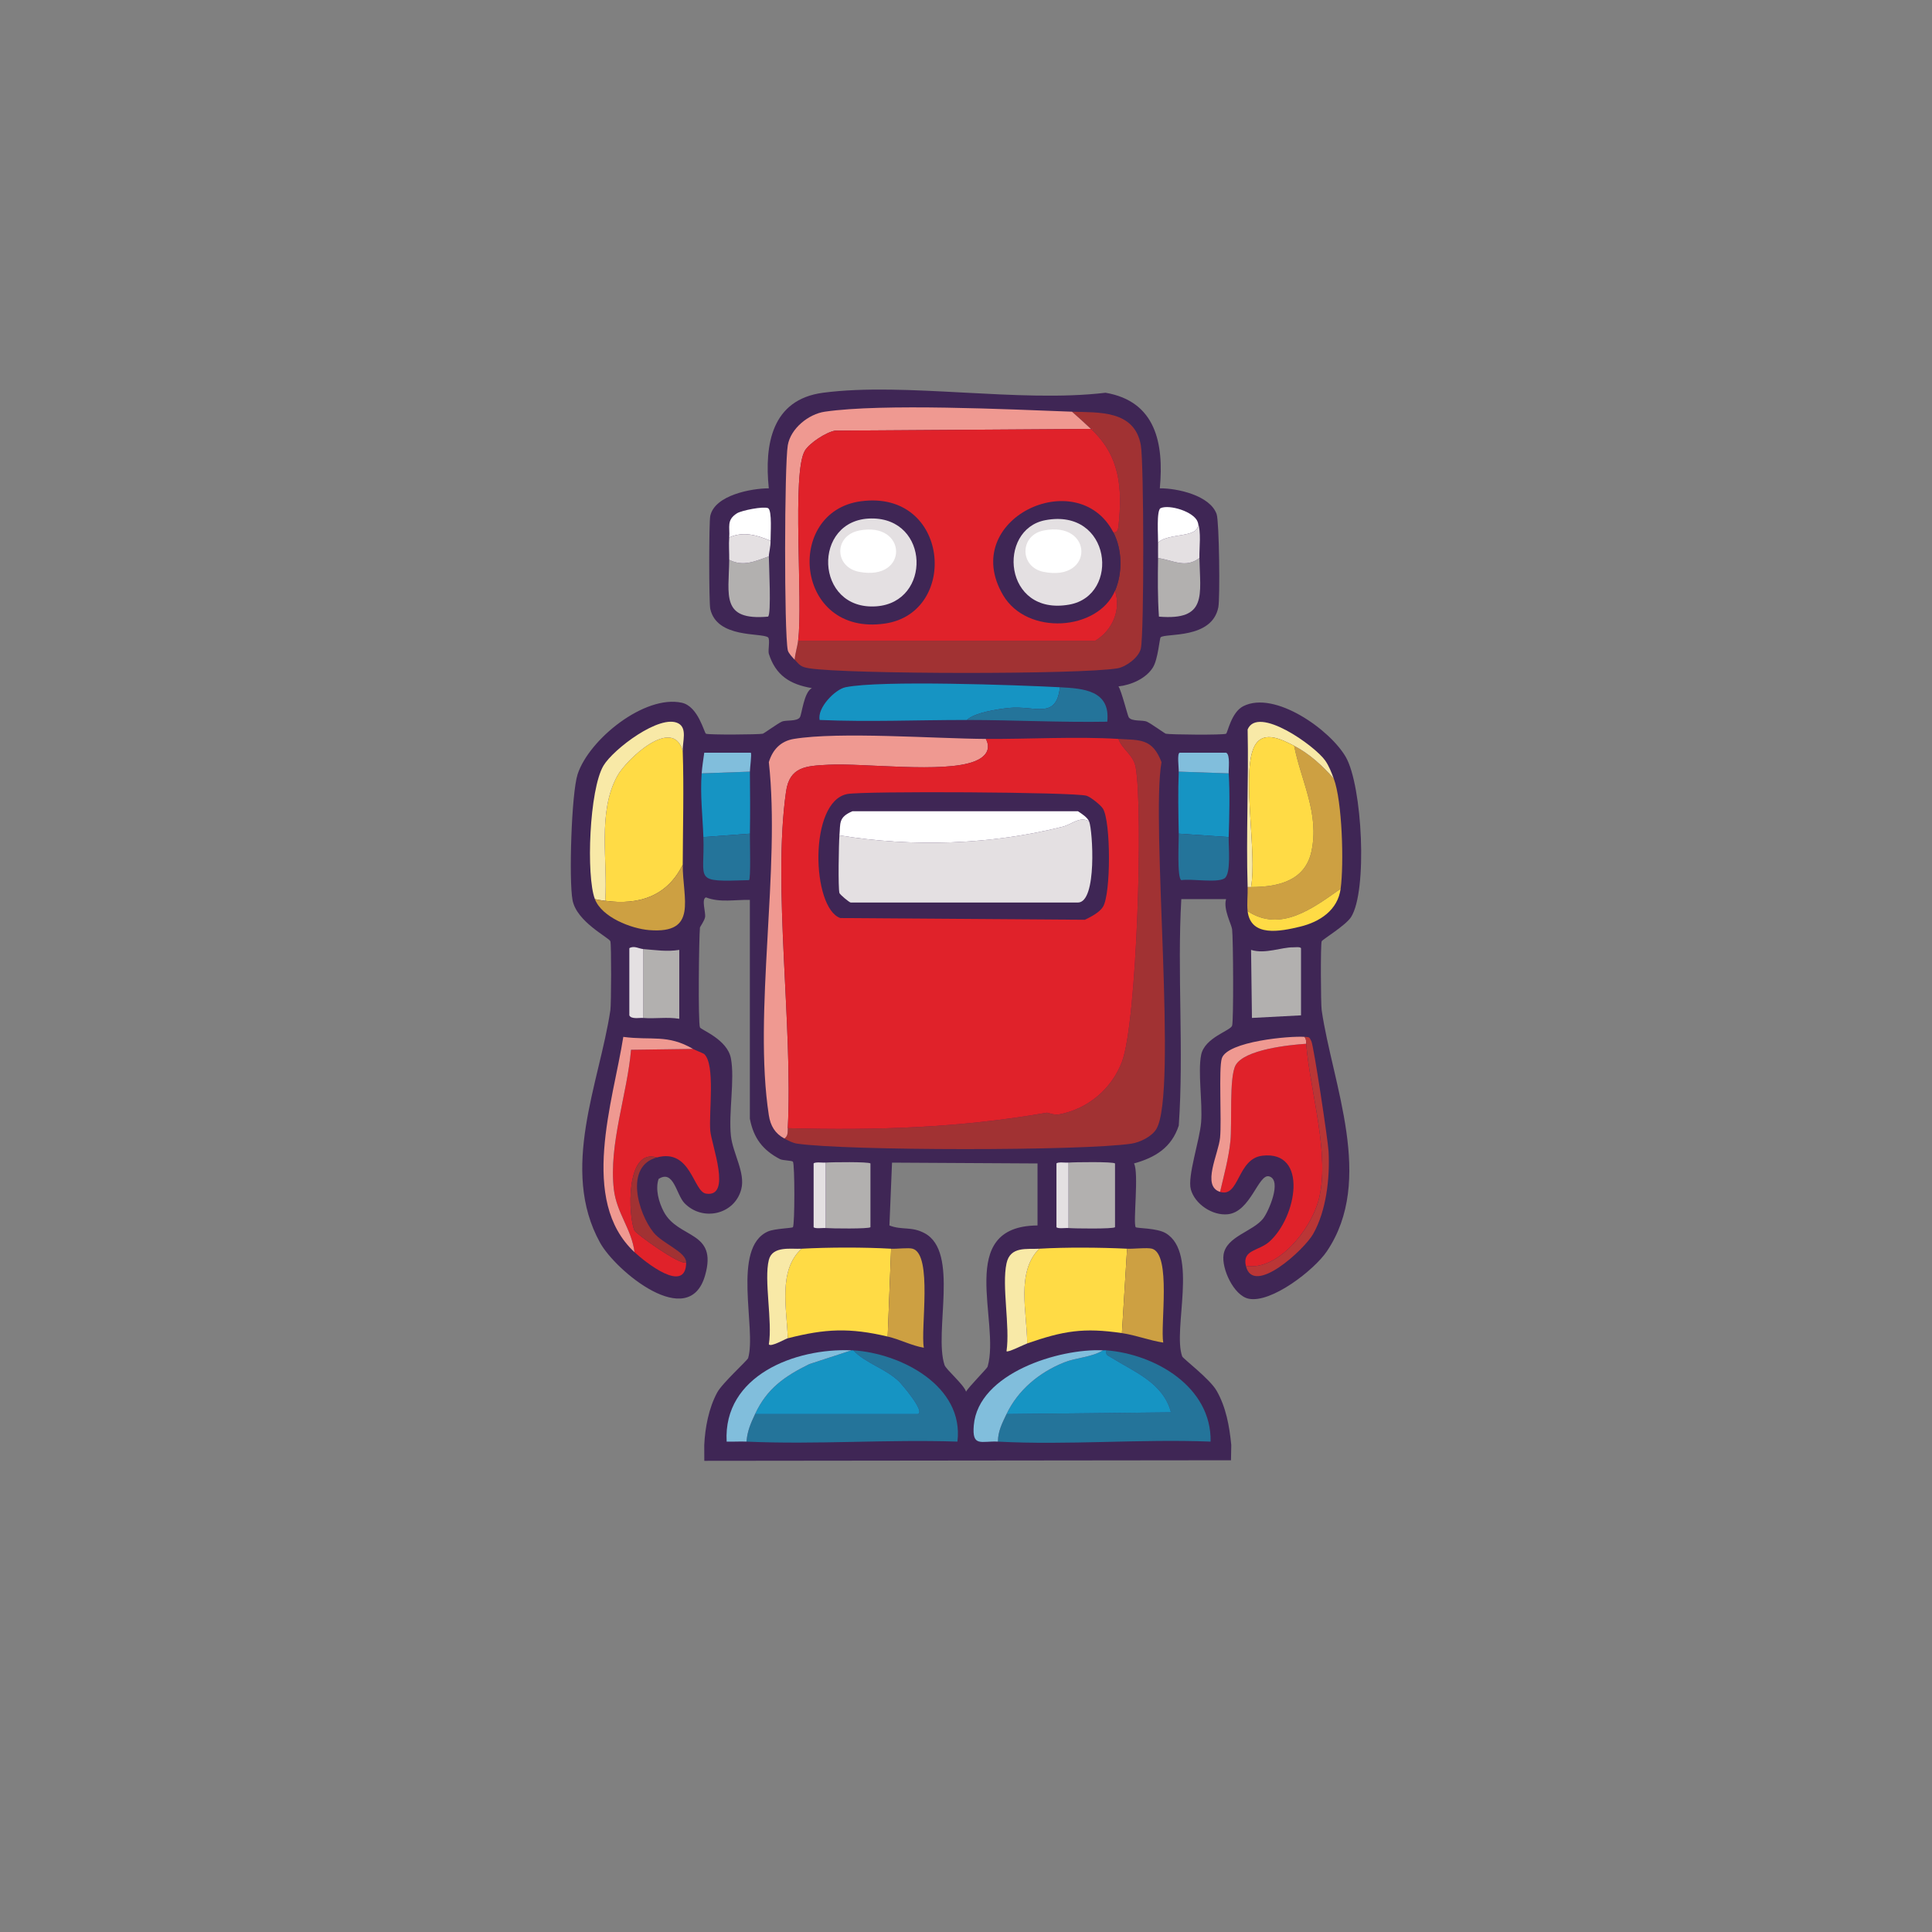 <?xml version="1.0" encoding="UTF-8"?>
<svg id="Livello_1" data-name="Livello 1" xmlns="http://www.w3.org/2000/svg" width="600" height="600" viewBox="0 0 600 600">
  <rect x="0" y="0" width="600" height="600" fill="#808080" stroke="none"/>
  <g id="Oggetto_generativo" data-name="Oggetto generativo">
    <g>
      <path d="M382.385,448.779c-.57-5.823-1.613-11.724-4.544-16.859-2.125-3.718-10.446-9.974-10.701-10.682-3.029-8.42,5.134-32.065-5.075-38.242-2.754-1.672-9.088-1.495-9.364-1.888-.885-1.239,1.062-16.957-.531-19.79,6.59-1.83,11.665-4.918,13.908-11.764,1.613-23.331-.531-47.409.787-70.327h13.908c-.944,3.128,1.692,7.849,1.869,9.364.354,2.813.492,28.524,0,29.941-.531,1.613-8.538,3.679-9.62,9.088-1.062,5.331.472,14.833,0,20.872-.433,5.646-4.308,16.8-3.207,20.852,1.239,4.603,6.728,8.262,11.508,7.751,7.102-.748,9.501-12.708,12.826-11.764,4.092,1.18-.197,10.977-1.869,13.101-3.207,4.072-11.449,5.528-12.295,11.233-.649,4.308,3.147,12.649,7.751,13.652,7.042,1.515,20.419-8.911,24.334-14.715,14.951-22.151,1.731-51.894-1.613-74.891-.275-1.928-.374-20.38,0-21.383.216-.551,7.436-4.898,9.108-7.495,5.193-8.066,3.521-40.8-1.613-49.731-4.839-8.439-22.052-20.734-31.829-15.796-3.757,1.908-4.879,8.321-5.351,8.557-.826.452-17.528.295-18.708,0-.354-.079-4.525-3.128-5.882-3.738-1.377-.61-4.643.02-5.626-1.338-.354-.472-2.243-8.203-3.207-9.62,3.954-.433,8.557-2.439,10.701-5.882,1.613-2.616,2.046-9.049,2.4-9.364,1.495-1.377,15.974.689,17.921-9.364.551-2.833.275-26.537-.531-28.878-2.026-5.843-12.295-8.085-17.646-8.026,1.298-13.869-1.2-27.01-16.859-29.685-26.714,3.207-62.104-3.364-87.717,0-15.974,2.105-18.255,16.072-16.859,29.685-5.331,0-16.76,2.085-18.177,8.557-.433,1.967-.433,26.911,0,28.878,2.026,9.226,15.836,7.338,17.921,8.833.728.511-.039,4.072.256,5.075,2.125,6.767,6.61,9.561,13.377,10.702-2.498,1.239-3.128,8.262-3.738,9.088-.984,1.357-4.249.728-5.626,1.338-1.279.59-5.528,3.659-5.882,3.738-1.161.275-16.839.393-17.646,0-.57-.256-2.38-8.498-7.495-9.62-11.508-2.538-28.78,11.292-32.36,22.19-1.928,5.941-2.734,32.773-1.593,39.049,1.239,6.826,11.39,11.705,11.764,12.846.335,1.003.275,19.534,0,21.383-3.384,22.583-15.816,49.416-3.207,72.215,4.839,8.774,27.619,27.698,32.616,10.17,3.993-13.947-8.321-11.272-12.826-19.79-1.554-2.951-2.675-6.964-1.613-10.17,4.701-3.029,5.469,4.82,8.026,7.495,5.607,5.823,15.58,3.6,17.646-4.288,1.357-5.115-2.616-11.154-3.207-16.583-.767-7.102,1.239-17.547,0-24.059-1.102-5.921-9.285-8.852-9.62-9.639-.61-1.416-.315-27.777,0-31.022.02-.177,1.416-2.125,1.593-3.207.256-1.495-1.22-5.626.275-6.138,4.446,1.711,9.049.649,13.633.787v67.927c1.141,6.02,3.993,9.777,9.364,12.57.807.433,3.738.413,4.013.807.59.826.59,19.495,0,20.321-.216.334-5.646.413-7.751,1.338-11.39,5.056-3.502,30.216-6.157,39.324-.197.688-8.065,7.79-9.619,10.702-2.616,4.839-3.757,10.898-4.013,16.308.006,1.632.011,3.265.017,4.897,54.522-.058,109.045-.117,163.568-.175.028-1.574.057-3.148.085-4.722v0h0ZM322.208,380.577c-25.731.197-11.429,29.822-15.501,43.868-.157.531-6,6.413-6.688,7.751-.708-2.243-6.236-6.885-6.688-8.282-3.383-10.269,4.682-35.075-6.157-40.917-4.092-2.223-7.062-.885-10.957-2.42l.807-19.514,45.186.256v19.259l-0.0 0.0 0.0 0Z" style="fill: #3f2655; stroke-width: 0px;"/>
      <path d="M243.583,353.569c1.211-.778,1.009-2.024,1.07-3.209,27.507.726,53.432-.092,80.498-4.814.186-.033,2.216.819,3.744.535,8.823-1.638,16.264-7.788,19.523-16.314,4.687-12.261,6.63-78.062,4.279-91.463-.69-3.932-4.232-5.534-5.349-8.825,6.639.401,10.533-.23,13.372,7.221-3.363,18.525,5.07,102.765-1.605,113.928-1.412,2.362-5.096,4.146-7.756,4.546-15.186,2.286-88.461,2.23-103.765,0-1.47-.214-2.717-.911-4.012-1.605l-0-0Z" style="fill: #a13233; stroke-width: 0px;"/>
      <path d="M246.792,204.874c.145-1.944.82-3.981,1.07-5.884h92.266c5.212-3.124,8.129-9.445,6.151-15.511,2.381-5.572,2.274-12.797-.535-18.186,1.285.291,1.523-1.116,1.605-1.872,1.314-12.157.36-21.96-8.558-30.22-1.939-1.796-3.884-3.619-5.884-5.349,8.163.304,19.444-.623,21.395,10.43.952,5.395,1.045,58.367,0,63.115-.61,2.771-4.595,5.7-7.221,6.151-11.452,1.968-83.959,1.854-95.742,0-2.647-.417-2.911-.927-4.546-2.674Z" style="fill: #a13233; stroke-width: 0px;"/>
      <path d="M215.235,325.756c.75.437,3.2,1.347,3.477,1.605,3.499,3.267,1.389,18.158,1.872,23.802.376,4.389,6.8,20.819-1.337,19.523-3.981-.634-4.657-14.118-15.244-11.232-9.882-3.063-8.879,18.538-6.953,22.732.402.875,13.927,10.811,16.046,9.895-.085,10.026-12.762-.157-16.046-3.209-.855-7.1-5.569-12.147-6.418-19.523-1.61-13.99,4.128-29.361,5.349-43.325l19.255-.267s0,0.0 0.0 0Z" style="fill: #e0222a; stroke-width: 0px;"/>
      <path d="M405.65,324.151c1.236,15.089,7.676,35.057,3.744,48.941-2.525,8.915-12.508,21.575-22.465,20.058-1.206-5.069,3.924-4.591,7.221-7.488,8.606-7.564,12.263-28.466-2.139-26.744-7.828.936-7.067,13.112-13.104,11.232,1.18-5.09,2.691-10.579,3.209-15.779.542-5.439-.434-19.849,1.605-23.534,2.723-4.922,16.779-6.353,21.93-6.686h-0v0Z" style="fill: #e0222a; stroke-width: 0px;"/>
      <path d="M306.163,229.478c1.8,3.445-.355,5.724-3.477,6.953-9.622,3.79-34.264.491-45.464,1.07-6.826.352-11.99.552-13.104,8.291-4.22,29.291,2.167,72.869.535,104.568-.061,1.185.141,2.431-1.07,3.209-2.882-1.544-4.309-3.931-4.814-7.221-4.895-31.866,3.676-76.471,0-109.649,1.14-3.814,3.634-6.544,7.756-7.221,14.127-2.32,43.856-.094,59.638 0l0-0Z" style="fill: #ef9991; stroke-width: 0px;"/>
      <path d="M212.026,233.223c.394,11.695.041,23.59,0,35.302-4.845,9.903-13.687,12.629-24.069,11.232.853-12.453-2.481-27.408,3.744-38.778,2.855-5.214,17.307-18.732,20.325-7.756v-0Z" style="fill: #ffdb45; stroke-width: 0px;"/>
      <path d="M276.745,387.801l-1.07,27.279c-11.761-2.784-19.375-2.449-31.023.535-.307-9.117-3.071-21.111,4.279-27.813,8.34-.465,19.479-.478,27.813,0h-0v-0Z" style="fill: #ffdb45; stroke-width: 0px;"/>
      <path d="M350.023,387.801l-1.605,26.209c-11.887-1.768-18.235-.683-29.418,3.209-.027-9.552-3.525-22.186,3.744-29.418,8.237-.49,19.004-.401,27.279,0l-0-0v0Z" style="fill: #ffdb45; stroke-width: 0px;"/>
      <path d="M332.907,127.853c1.999,1.729,3.944,3.553,5.884,5.349l-79.429.535c-2.767.454-7.897,3.807-9.36,6.151-4.203,6.732-.546,46.948-2.14,59.103-.249,1.903-.925,3.939-1.07,5.884-.657-.701-1.955-2.039-2.14-2.942-1.156-5.642-1.05-57.484,0-63.65.889-5.219,6.434-9.69,11.5-10.43,17.873-2.61,57.309-.724,76.754,0l0.0 0Z" style="fill: #ef9991; stroke-width: 0px;"/>
      <path d="M231.816,447.707c.309-3.386,1.281-5.563,2.674-8.558h50.546c2.493-.669-5.259-9.571-5.884-10.163-4.314-4.088-10.171-5.496-14.174-9.628,14.969.947,34.456,11.157,32.36,28.348-21.776-.732-43.776.98-65.522,0,0,0,0.0 0,0,0Z" style="fill: #24749a; stroke-width: 0px;"/>
      <path d="M309.907,447.707c.014-3.2,1.341-5.778,2.674-8.558l51.08-.535c-2.429-9.245-11.559-12.624-18.721-17.116-1.046-.656-1.605-.614-1.337-2.139,15.135,1.178,32.677,11.339,32.36,28.348-21.762-.863-44.405,1.155-66.057,0Z" style="fill: #24749a; stroke-width: 0px;"/>
      <path d="M329.163,213.432c-1.1,10.248-7.908,5.593-15.779,6.418-3.521.369-10.703,1.43-13.104,3.744-15.263-.008-30.479.649-45.732,0-.802-3.77,4.774-9.494,8.023-10.163,10.876-2.237,53.449-.68,66.592 0Z" style="fill: #1694c3; stroke-width: 0px;"/>
      <path d="M343.604,419.358c-.268,1.525.291,1.483,1.337,2.139,7.162,4.492,16.292,7.871,18.721,17.116l-51.08.535c3.604-7.515,10.164-12.94,17.918-16.046,3.735-1.496,8.643-1.595,12.035-3.744.352.017.72-.027,1.07,0v0Z" style="fill: #1694c3; stroke-width: 0px;"/>
      <path d="M234.49,439.149c3.678-7.905,9.13-11.71,16.848-15.511l13.104-4.279c.178.008.357-.011.535,0,4.003,4.132,9.86,5.54,14.174,9.628.625.592,8.377,9.493,5.884,10.163h-50.546Z" style="fill: #1694c3; stroke-width: 0px;"/>
      <path d="M414.208,241.781c2.654,7.054,3.185,26.534,2.139,34.232-8.468,5.929-18.587,13.748-28.883,6.953-.268-2.269.074-5.105,0-7.488h1.07c8.303,0,16.713-1.873,18.721-10.965,2.603-11.79-3.15-21.802-5.349-32.895,4.817,2.484,8.771,6.18,12.302,10.163,0,0,0-0.0 0-0Z" style="fill: #cda042; stroke-width: 0px;"/>
      <path d="M401.638,294.198c.601.009,2.06-.223,2.407.267v20.86l-15.244.802-.267-21.127c4.341,1.382,9.49-.858,13.104-.802v-0.0 0Z" style="fill: #b2b0af; stroke-width: 0px;"/>
      <path d="M348.418,414.01l1.605-26.209c1.959.095,6.326-.416,7.756,0,6.054,1.764,2.514,23.757,3.477,29.151-4.436-.682-8.326-2.271-12.837-2.942Z" style="fill: #cda042; stroke-width: 0px;"/>
      <path d="M212.026,233.223c-3.018-10.977-17.47,2.541-20.325,7.756-6.225,11.37-2.891,26.325-3.744,38.778-1.108-.149-2.103-.271-3.209-.535-2.751-7.214-1.74-34.055,2.674-41.453,3.068-5.141,17.623-16.162,23.267-13.104,2.82,1.528,1.242,5.723,1.337,8.558Z" style="fill: #f8e9a7; stroke-width: 0px;"/>
      <path d="M381.58,240.176c.397,6.073.196,13.64,0,19.79l-15.511-1.07c-.115-6.347-.258-12.918,0-19.255l15.511.535Z" style="fill: #1694c3; stroke-width: 0px;"/>
      <path d="M232.886,239.641c.065,6.396.113,12.861,0,19.255l-14.442,1.07c-.233-6.537-1.037-13.223-.535-19.79l14.976-.535Z" style="fill: #1694c3; stroke-width: 0px;"/>
      <path d="M275.675,415.079l1.07-27.279c1.748.1,5.395-.376,6.686,0,6.279,1.827,2.393,25.027,3.477,30.755-3.935-.696-7.291-2.544-11.232-3.477v0Z" style="fill: #cda042; stroke-width: 0px;"/>
      <path d="M331.837,381.382v-20.325c1.659-.16,14.024-.322,14.442.267v19.79c-.418.589-12.782.427-14.442.267v-0.0 0Z" style="fill: #b2b0af; stroke-width: 0px;"/>
      <path d="M256.42,381.382v-20.325c1.609-.155,13.504-.3,13.907.267v19.79c-.402.567-12.298.422-13.907.267v-0.0 0Z" style="fill: #b2b0af; stroke-width: 0px;"/>
      <path d="M215.235,325.756l-19.255.267c-1.221,13.963-6.959,29.334-5.349,43.325.849,7.376,5.564,12.422,6.418,19.523-17.315-16.091-6.619-46.838-3.477-66.859,8.743,1.17,13.697-.9,21.662,3.744v-0l-0-0Z" style="fill: #ef9991; stroke-width: 0px;"/>
      <path d="M342.535,419.358c-3.391,2.149-8.3,2.248-12.035,3.744-7.754,3.106-14.314,8.531-17.918,16.046-1.333,2.78-2.66,5.358-2.674,8.558-5.132-.274-8.093,1.859-7.488-5.081,1.41-16.192,26.547-23.92,40.115-23.267v-0Z" style="fill: #81bedc; stroke-width: 0px;"/>
      <path d="M300.28,223.595c2.402-2.314,9.584-3.375,13.104-3.744,7.871-.826,14.679,3.83,15.779-6.418,7.199.373,15.742.915,14.709,10.697-14.54.252-29.088-.527-43.592-.535Z" style="fill: #24749a; stroke-width: 0px;"/>
      <path d="M184.747,279.222c1.106.264,2.102.386,3.209.535,10.382,1.396,19.224-1.329,24.069-11.232-.037,10.604,4.853,21.577-10.43,20.325-5.587-.458-14.694-3.978-16.848-9.628Z" style="fill: #cda042; stroke-width: 0px;"/>
      <path d="M264.443,419.358l-13.104,4.279c-7.719,3.801-13.171,7.607-16.848,15.511-1.393,2.995-2.365,5.172-2.674,8.558-2.036-.092-4.106.066-6.151,0-1.11-20.501,21.281-29.121,38.778-28.348,0,0,0-0-0-0Z" style="fill: #81bedc; stroke-width: 0px;"/>
      <path d="M199.724,316.128v-21.395c3.839.306,7.317.889,11.232.267v21.395c-3.694-.629-7.546.048-11.232-.267Z" style="fill: #b2b0af; stroke-width: 0px;"/>
      <path d="M405.115,322.011c.61.812.463,1.257.535,2.139-5.151.332-19.207,1.764-21.93,6.686-2.039,3.686-1.062,18.095-1.605,23.534-.518,5.2-2.029,10.689-3.209,15.779-5.824-1.813-.491-11.74,0-16.849.519-5.396-.473-21.4.535-24.604,1.673-5.322,21.199-7.031,25.674-6.686v0l-0-0Z" style="fill: #ef9991; stroke-width: 0px;"/>
      <path d="M372.488,173.317c.222,11.382,2.525,19.448-12.57,18.186-.42-6.034-.36-12.145-.267-18.186,4.719.65,8.429,3.293,12.837,0h0-0Z" style="fill: #b2b0af; stroke-width: 0px;"/>
      <path d="M381.58,259.966c-.092,2.874.832,11.479-1.337,12.837-2.337,1.464-10.332.012-13.372.535-1.381-.613-.763-12.256-.802-14.442,0,0,15.511,1.07,15.511,1.07h0Z" style="fill: #24749a; stroke-width: 0px;"/>
      <path d="M238.769,172.782c.006,2.246.844,18.28-.267,18.721-14.692,1.291-12.165-6.651-12.035-17.651,4.326,2.243,8.168.416,12.302-1.07Z" style="fill: #b2b0af; stroke-width: 0px;"/>
      <path d="M232.886,258.896c-.034,1.942.322,14.024-.267,14.442-17.701.552-13.685.368-14.174-13.372l14.442-1.07Z" style="fill: #24749a; stroke-width: 0px;"/>
      <path d="M386.929,393.15c9.957,1.517,19.939-11.142,22.465-20.058,3.932-13.883-2.509-33.851-3.744-48.941-.072-.883.076-1.328-.535-2.139,1.476.114,1.44-.116,2.139,1.337.752,1.561,5.177,30.936,5.349,34.232.432,8.277-.692,18.444-4.814,25.674-2.753,4.829-18.588,19.447-20.86,9.895l0-0v-0Z" style="fill: #ba3636; stroke-width: 0px;"/>
      <path d="M322.744,387.801c-7.269,7.232-3.771,19.866-3.744,29.418-.957.333-6.128,2.947-6.418,2.407,1.138-7.687-1.523-20.196,0-27.279,1.158-5.388,6.304-4.317,10.163-4.546Z" style="fill: #f8e9a7; stroke-width: 0px;"/>
      <path d="M248.932,387.801c-7.35,6.702-4.586,18.696-4.279,27.813-.846.217-5.319,2.852-5.884,1.872,1.175-6.972-1.571-19.993,0-26.209,1.125-4.451,6.942-3.297,10.163-3.477l-0.0 0Z" style="fill: #f8e9a7; stroke-width: 0px;"/>
      <path d="M414.208,241.781c-3.531-3.982-7.485-7.678-12.302-10.163-4.054-2.091-10.468-5.459-12.837,1.337-3.165,9.079,1.275,32.019-.535,42.522h-1.07c-.505-16.27.351-32.68,0-48.941,3.15-7.528,20.79,5.003,24.069,9.628,1.185,1.671,1.955,3.705,2.674,5.616v0l-0-0Z" style="fill: #f8e9a7; stroke-width: 0px;"/>
      <path d="M416.347,276.012c-.899,6.621-6.419,10.277-12.57,11.767-6.289,1.524-15.356,3.292-16.314-4.814,10.296,6.795,20.415-1.024,28.883-6.953h-0Z" style="fill: #ffdb45; stroke-width: 0px;"/>
      <path d="M204.002,359.453c-10.104,2.754-5.83,17.319-1.07,23.267,2.823,3.527,10.191,6.043,10.163,9.36-2.12.915-15.644-9.02-16.046-9.895-1.926-4.194-2.929-25.796,6.953-22.732v0Z" style="fill: #a13233; stroke-width: 0px;"/>
      <path d="M372.488,173.317c-4.408,3.293-8.118.65-12.837,0,.024-1.597-.049-3.219,0-4.814,3.416-3.303,13.587-1.07,12.302-6.418,1.168,3.223.468,7.798.535,11.232Z" style="fill: #e4e0e2; stroke-width: 0px;"/>
      <path d="M239.304,167.968c-4.147-1.801-8.49-3.019-12.837-1.07.244-3.245-.917-5.381,2.407-7.488,1.436-.91,8.24-2.225,9.628-1.605,1.37.612.751,8.4.802,10.163Z" style="fill: #fff; stroke-width: 0px;"/>
      <path d="M239.304,167.968c.051,1.745-.538,3.811-.535,4.814-4.134,1.486-7.976,3.313-12.302,1.07.027-2.286-.171-4.682,0-6.953,4.347-1.95,8.689-.732,12.837,1.07Z" style="fill: #e4e0e2; stroke-width: 0px;"/>
      <path d="M371.953,162.084c1.285,5.348-8.886,3.116-12.302,6.418.056-1.819-.575-10.084.802-10.697,2.712-1.209,10.337,1.072,11.5,4.279h-0Z" style="fill: #fff; stroke-width: 0px;"/>
      <path d="M199.724,294.733v21.395c-1.132-.097-3.711.482-4.279-.802v-20.86c1.475-.885,2.976.164,4.279.267Z" style="fill: #e4e0e2; stroke-width: 0px;"/>
      <path d="M381.58,240.176l-15.511-.535c.049-1.21-.566-5.554.267-5.884h14.442c1.354.6.716,5.096.802,6.418,0,0-0,0-0-0Z" style="fill: #81bedc; stroke-width: 0px;"/>
      <path d="M232.886,239.641l-14.976.535c.162-2.113.494-4.294.802-6.418h14.442c.372.229-.277,4.896-.267,5.884Z" style="fill: #81bedc; stroke-width: 0px;"/>
      <path d="M256.42,361.057v20.325c-.824-.079-3.353.284-3.744-.267v-19.79c.391-.552,2.921-.188,3.744-.267v0-0Z" style="fill: #e4e0e2; stroke-width: 0px;"/>
      <path d="M331.837,361.057v20.325c-.824-.079-3.353.284-3.744-.267v-19.79c.391-.552,2.921-.188,3.744-.267v0-0Z" style="fill: #e4e0e2; stroke-width: 0px;"/>
      <path d="M401.906,231.618c2.199,11.093,7.952,21.105,5.349,32.895-2.007,9.092-10.418,10.965-18.721,10.965,1.81-10.503-2.63-33.444.535-42.522,2.369-6.796,8.783-3.428,12.837-1.337v0Z" style="fill: #ffdb45; stroke-width: 0px;"/>
      <g>
        <path d="M347.348,229.478c1.117,3.291,4.659,4.893,5.349,8.825,2.351,13.401.408,79.202-4.279,91.463-3.259,8.526-10.7,14.675-19.523,16.314-1.528.284-3.558-.567-3.744-.535-27.066,4.721-52.991,5.54-80.498,4.814,1.632-31.699-4.754-75.277-.535-104.568,1.115-7.738,6.278-7.938,13.104-8.291,11.2-.578,35.843,2.721,45.464-1.07,3.122-1.23,5.277-3.508,3.477-6.953,13.39.08,27.978-.797,41.185,0l0.0 0v0Z" style="fill: #e0222a; stroke-width: 0px;"/>
        <g>
          <path d="M263.106,246.594c5.064-.982,70.604-.619,74.347.535,1.258.388,4.39,2.884,5.081,4.012,2.474,4.032,2.501,26.49,0,30.488-1.112,1.777-3.772,3.122-5.616,4.012l-75.952-.535c-8.899-3.092-9.932-36.169,2.14-38.511,0,0,0.0 0.0 0.0 0Z" style="fill: #3f2655; stroke-width: 0px;"/>
          <path d="M338.256,255.152c1.076,2.696,2.519,25.058-3.477,25.139h-70.603c-.567-.144-3.341-2.494-3.477-2.942-.449-1.483-.211-15.525,0-17.918,22.808,3.718,46.823,2.937,69.266-2.674,2.913-.728,5.609-3.483,8.291-1.605Z" style="fill: #e4e0e2; stroke-width: 0px;"/>
          <path d="M338.256,255.152c-2.682-1.879-5.378.876-8.291,1.605-22.443,5.612-46.458,6.392-69.266,2.674.335-3.798-.366-5.599,4.012-7.488h70.068c1.148.768,2.95,1.89,3.477,3.209l-0.0 0Z" style="fill: #fff; stroke-width: 0px;"/>
        </g>
      </g>
      <g>
        <path d="M345.744,165.294c2.809,5.389,2.916,12.614.535,18.186-5.317,12.441-27.311,14.021-34.767,1.337-13.86-23.576,23.104-40.868,34.232-19.523Z" style="fill: #3f2655; stroke-width: 0px;"/>
        <g>
          <path d="M324.616,161.55c20.488-3.888,23.437,23.344,7.488,26.209-20.514,3.684-22.556-23.349-7.488-26.209Z" style="fill: #e4e0e2; stroke-width: 0px;"/>
          <path d="M324.081,164.759c15.48-3.128,15.851,16.038,0,12.837-7.478-1.51-7.479-11.326,0-12.837Z" style="fill: #fff; stroke-width: 0px;"/>
        </g>
      </g>
      <g>
        <path d="M345.744,165.294c-11.128-21.346-48.091-4.053-34.232,19.523,7.456,12.683,29.45,11.104,34.767-1.337,1.978,6.066-.939,12.387-6.151,15.511h-92.266c1.594-12.156-2.064-52.371,2.14-59.103,1.463-2.344,6.593-5.697,9.36-6.151l79.429-.535c8.918,8.26,9.872,18.063,8.558,30.22-.082.756-.32,2.163-1.605,1.872v-0h-0Z" style="fill: #e0222a; stroke-width: 0px;"/>
        <g>
          <path d="M267.385,155.666c27.467-3.645,30.542,34.578,7.488,37.976-28.13,4.147-31.353-34.809-7.488-37.976Z" style="fill: #3f2655; stroke-width: 0px;"/>
          <g>
            <path d="M270.594,161.015c18.205-.158,18.702,26.006,1.605,27.279-19.281,1.435-20.173-27.117-1.605-27.279Z" style="fill: #e4e0e2; stroke-width: 0px;"/>
            <path d="M266.85,164.759c14.977-2.944,15.524,15.772,0,12.837-7.794-1.474-7.914-11.282,0-12.837Z" style="fill: #fff; stroke-width: 0px;"/>
          </g>
        </g>
      </g>
    </g>
  </g>
</svg>